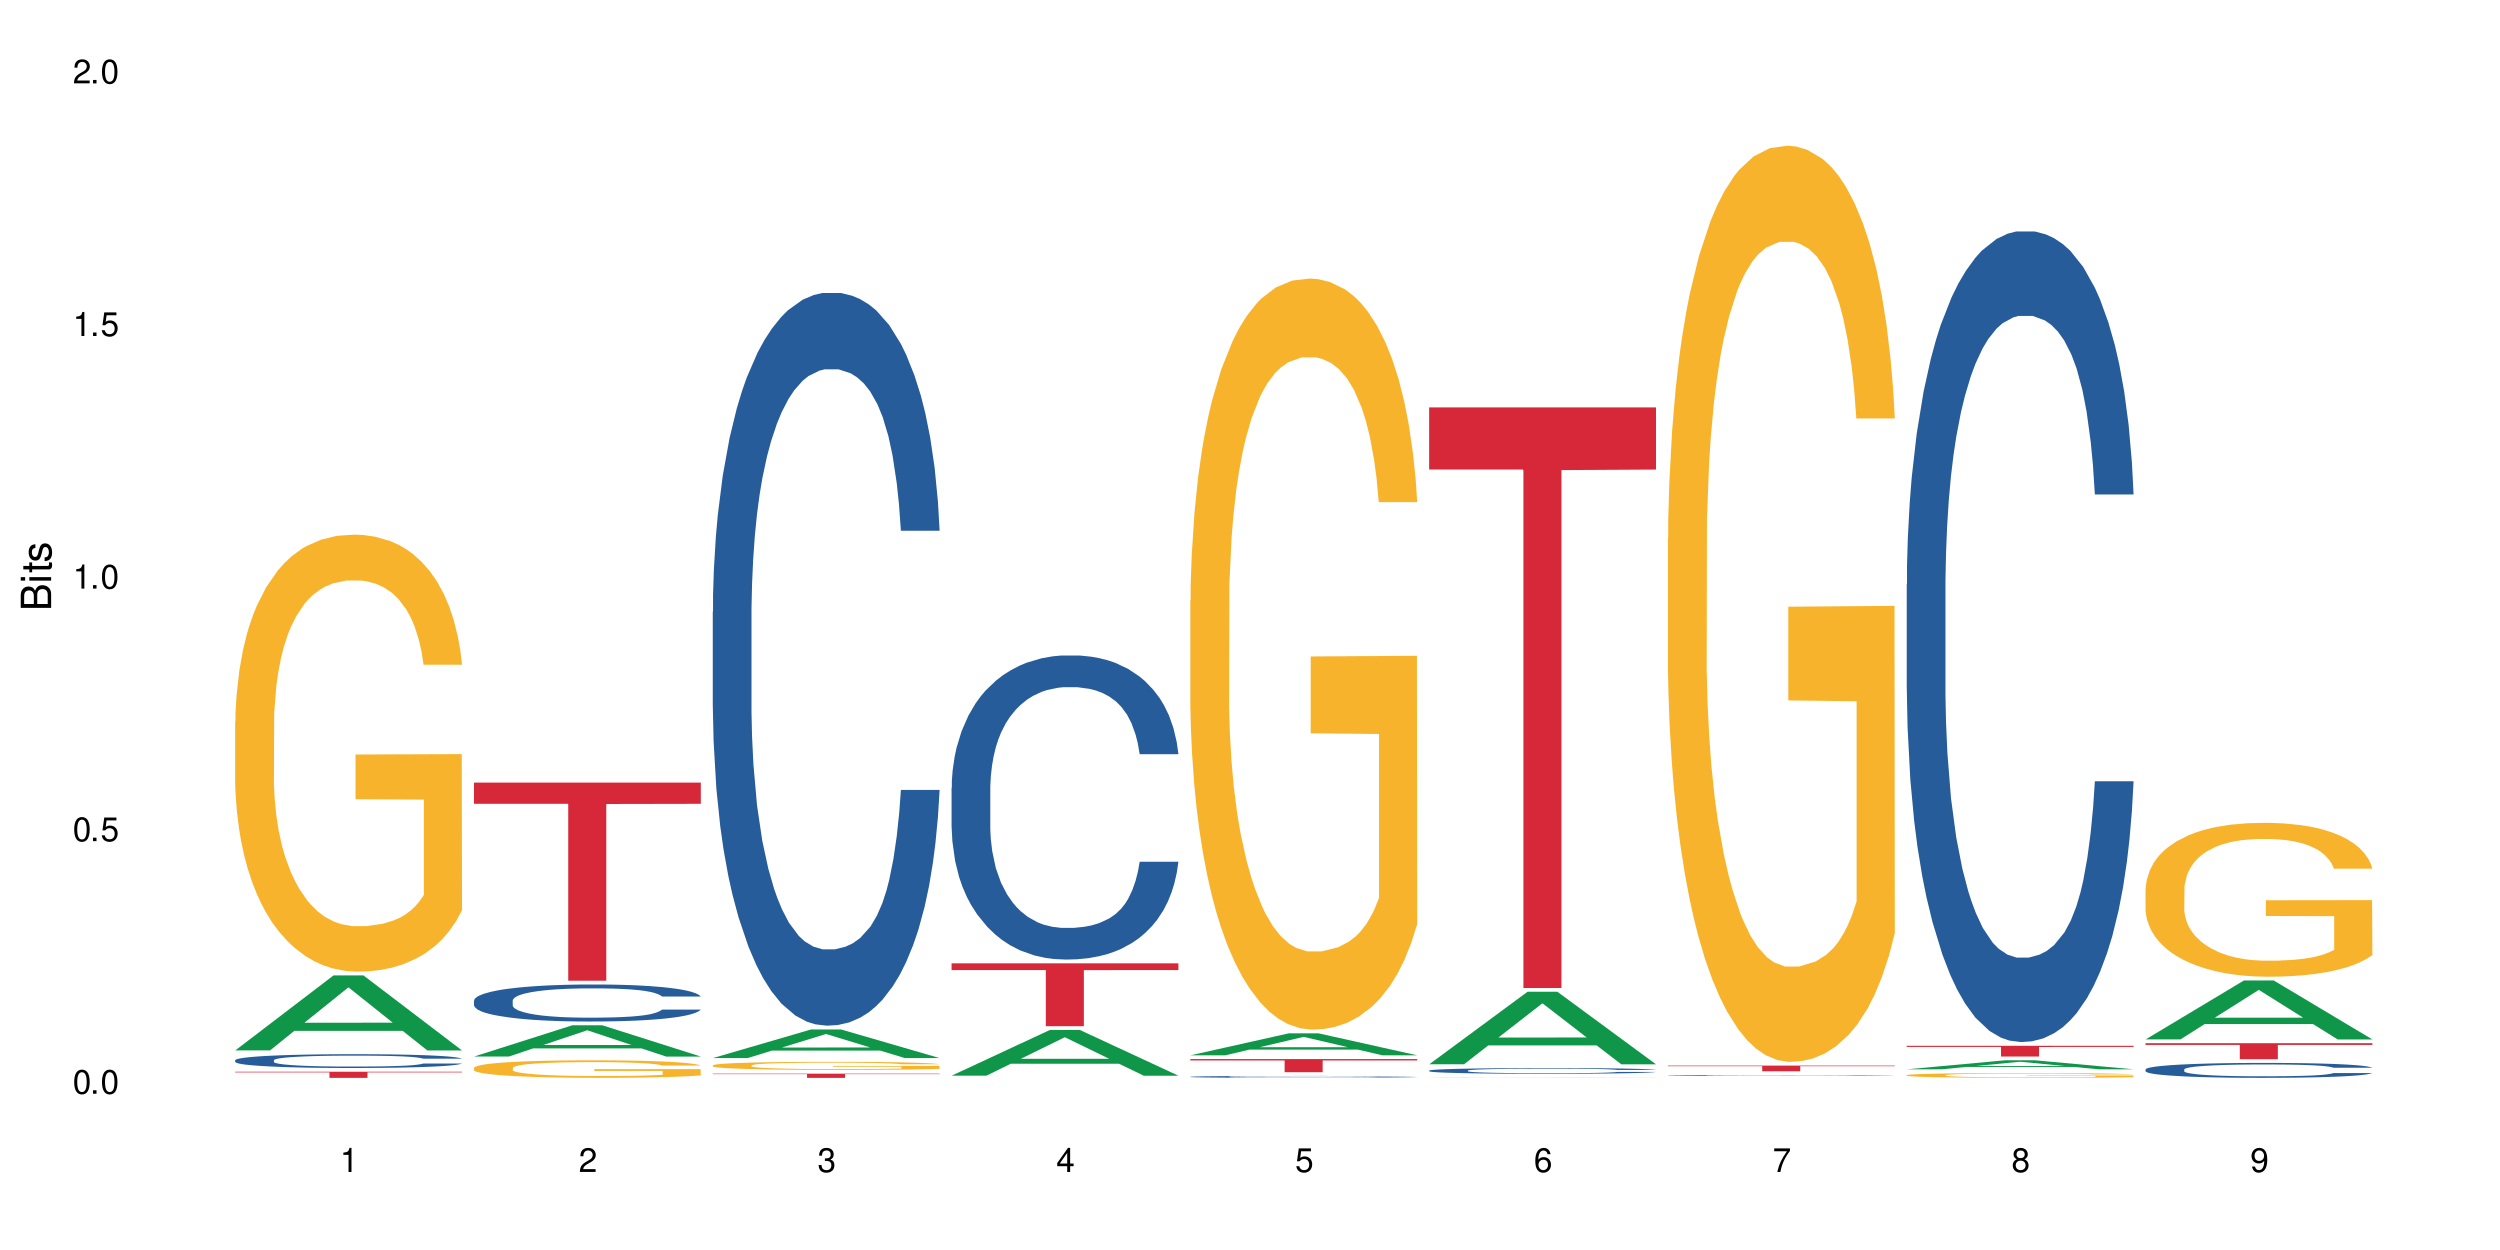 <?xml version="1.0" encoding="UTF-8"?>
<svg xmlns="http://www.w3.org/2000/svg" xmlns:xlink="http://www.w3.org/1999/xlink" width="720" height="360" viewBox="0 0 720 360">
<defs>
<g>
<g id="glyph-0-0">
</g>
<g id="glyph-0-1">
<path d="M 2.641 -6.938 C 2 -6.938 1.422 -6.656 1.078 -6.172 C 0.641 -5.562 0.406 -4.641 0.406 -3.359 C 0.406 -1.016 1.188 0.219 2.641 0.219 C 4.078 0.219 4.859 -1.016 4.859 -3.297 C 4.859 -4.641 4.656 -5.547 4.203 -6.172 C 3.844 -6.656 3.281 -6.938 2.641 -6.938 Z M 2.641 -6.188 C 3.547 -6.188 4 -5.25 4 -3.375 C 4 -1.406 3.562 -0.484 2.625 -0.484 C 1.734 -0.484 1.281 -1.438 1.281 -3.344 C 1.281 -5.25 1.734 -6.188 2.641 -6.188 Z M 2.641 -6.188 "/>
</g>
<g id="glyph-0-2">
<path d="M 1.828 -1 L 0.828 -1 L 0.828 0 L 1.828 0 Z M 1.828 -1 "/>
</g>
<g id="glyph-0-3">
<path d="M 4.562 -6.797 L 1.062 -6.797 L 0.547 -3.094 L 1.328 -3.094 C 1.719 -3.562 2.047 -3.734 2.578 -3.734 C 3.484 -3.734 4.062 -3.109 4.062 -2.094 C 4.062 -1.125 3.484 -0.531 2.578 -0.531 C 1.828 -0.531 1.375 -0.906 1.188 -1.672 L 0.328 -1.672 C 0.453 -1.109 0.547 -0.844 0.75 -0.594 C 1.125 -0.078 1.828 0.219 2.594 0.219 C 3.969 0.219 4.922 -0.781 4.922 -2.219 C 4.922 -3.562 4.031 -4.484 2.719 -4.484 C 2.25 -4.484 1.859 -4.359 1.469 -4.062 L 1.734 -5.969 L 4.562 -5.969 Z M 4.562 -6.797 "/>
</g>
<g id="glyph-0-4">
<path d="M 2.484 -4.938 L 2.484 0 L 3.328 0 L 3.328 -6.938 L 2.766 -6.938 C 2.469 -5.875 2.281 -5.734 0.984 -5.562 L 0.984 -4.938 Z M 2.484 -4.938 "/>
</g>
<g id="glyph-0-5">
<path d="M 4.859 -0.828 L 1.281 -0.828 C 1.359 -1.406 1.672 -1.781 2.5 -2.281 L 3.469 -2.828 C 4.406 -3.344 4.906 -4.062 4.906 -4.906 C 4.906 -5.484 4.672 -6.031 4.266 -6.406 C 3.859 -6.766 3.375 -6.938 2.719 -6.938 C 1.859 -6.938 1.219 -6.625 0.844 -6.031 C 0.609 -5.672 0.5 -5.234 0.484 -4.531 L 1.328 -4.531 C 1.359 -5.016 1.406 -5.281 1.531 -5.516 C 1.75 -5.938 2.188 -6.203 2.703 -6.203 C 3.469 -6.203 4.031 -5.641 4.031 -4.891 C 4.031 -4.344 3.719 -3.859 3.125 -3.516 L 2.234 -3 C 0.812 -2.172 0.406 -1.531 0.328 -0.016 L 4.859 -0.016 Z M 4.859 -0.828 "/>
</g>
<g id="glyph-0-6">
<path d="M 2.125 -3.188 L 2.578 -3.188 C 3.5 -3.188 3.984 -2.766 3.984 -1.922 C 3.984 -1.062 3.469 -0.531 2.594 -0.531 C 1.656 -0.531 1.203 -1 1.156 -2.016 L 0.312 -2.016 C 0.344 -1.453 0.438 -1.094 0.609 -0.781 C 0.953 -0.109 1.625 0.219 2.547 0.219 C 3.953 0.219 4.859 -0.625 4.859 -1.938 C 4.859 -2.828 4.516 -3.297 3.703 -3.594 C 4.344 -3.844 4.656 -4.328 4.656 -5.031 C 4.656 -6.219 3.875 -6.938 2.578 -6.938 C 1.203 -6.938 0.484 -6.172 0.453 -4.703 L 1.297 -4.703 C 1.312 -5.125 1.344 -5.359 1.453 -5.578 C 1.641 -5.969 2.062 -6.203 2.594 -6.203 C 3.344 -6.203 3.797 -5.75 3.797 -5 C 3.797 -4.516 3.609 -4.219 3.25 -4.047 C 3.016 -3.953 2.703 -3.922 2.125 -3.906 Z M 2.125 -3.188 "/>
</g>
<g id="glyph-0-7">
<path d="M 3.141 -1.672 L 3.141 0 L 3.984 0 L 3.984 -1.672 L 4.984 -1.672 L 4.984 -2.438 L 3.984 -2.438 L 3.984 -6.938 L 3.359 -6.938 L 0.266 -2.578 L 0.266 -1.672 Z M 3.141 -2.438 L 1 -2.438 L 3.141 -5.5 Z M 3.141 -2.438 "/>
</g>
<g id="glyph-0-8">
<path d="M 4.781 -5.125 C 4.609 -6.266 3.891 -6.938 2.844 -6.938 C 2.094 -6.938 1.422 -6.578 1.031 -5.953 C 0.594 -5.266 0.406 -4.422 0.406 -3.172 C 0.406 -2 0.578 -1.25 0.984 -0.641 C 1.359 -0.078 1.953 0.219 2.703 0.219 C 3.984 0.219 4.922 -0.75 4.922 -2.094 C 4.922 -3.375 4.062 -4.281 2.844 -4.281 C 2.172 -4.281 1.641 -4.031 1.281 -3.516 C 1.281 -5.234 1.828 -6.188 2.797 -6.188 C 3.391 -6.188 3.797 -5.797 3.938 -5.125 Z M 2.734 -3.531 C 3.547 -3.531 4.062 -2.953 4.062 -2.031 C 4.062 -1.156 3.484 -0.531 2.703 -0.531 C 1.922 -0.531 1.328 -1.188 1.328 -2.078 C 1.328 -2.938 1.906 -3.531 2.734 -3.531 Z M 2.734 -3.531 "/>
</g>
<g id="glyph-0-9">
<path d="M 4.984 -6.797 L 0.438 -6.797 L 0.438 -5.969 L 4.109 -5.969 C 2.5 -3.656 1.828 -2.234 1.328 0 L 2.219 0 C 2.594 -2.172 3.453 -4.047 4.984 -6.094 Z M 4.984 -6.797 "/>
</g>
<g id="glyph-0-10">
<path d="M 3.75 -3.656 C 4.469 -4.094 4.688 -4.438 4.688 -5.078 C 4.688 -6.172 3.844 -6.938 2.641 -6.938 C 1.438 -6.938 0.594 -6.172 0.594 -5.094 C 0.594 -4.438 0.812 -4.094 1.516 -3.656 C 0.734 -3.266 0.359 -2.703 0.359 -1.922 C 0.359 -0.656 1.281 0.219 2.641 0.219 C 3.984 0.219 4.922 -0.656 4.922 -1.922 C 4.922 -2.703 4.531 -3.266 3.75 -3.656 Z M 2.641 -6.188 C 3.359 -6.188 3.812 -5.75 3.812 -5.062 C 3.812 -4.406 3.344 -3.984 2.641 -3.984 C 1.922 -3.984 1.453 -4.406 1.453 -5.078 C 1.453 -5.75 1.922 -6.188 2.641 -6.188 Z M 2.641 -3.266 C 3.484 -3.266 4.062 -2.719 4.062 -1.906 C 4.062 -1.078 3.484 -0.531 2.625 -0.531 C 1.797 -0.531 1.219 -1.094 1.219 -1.906 C 1.219 -2.719 1.781 -3.266 2.641 -3.266 Z M 2.641 -3.266 "/>
</g>
<g id="glyph-0-11">
<path d="M 0.516 -1.578 C 0.672 -0.453 1.406 0.219 2.438 0.219 C 3.188 0.219 3.859 -0.141 4.266 -0.766 C 4.688 -1.453 4.891 -2.297 4.891 -3.547 C 4.891 -4.719 4.703 -5.453 4.312 -6.078 C 3.938 -6.641 3.344 -6.938 2.594 -6.938 C 1.297 -6.938 0.359 -5.969 0.359 -4.625 C 0.359 -3.344 1.234 -2.453 2.453 -2.453 C 3.094 -2.453 3.578 -2.672 4.016 -3.203 C 4 -1.484 3.469 -0.531 2.5 -0.531 C 1.906 -0.531 1.484 -0.906 1.359 -1.578 Z M 2.578 -6.203 C 3.375 -6.203 3.969 -5.531 3.969 -4.641 C 3.969 -3.797 3.391 -3.188 2.547 -3.188 C 1.734 -3.188 1.234 -3.766 1.234 -4.688 C 1.234 -5.562 1.797 -6.203 2.578 -6.203 Z M 2.578 -6.203 "/>
</g>
<g id="glyph-1-0">
</g>
<g id="glyph-1-1">
<path d="M 0 -0.953 L 0 -4.891 C 0 -5.719 -0.234 -6.344 -0.734 -6.797 C -1.188 -7.234 -1.812 -7.469 -2.5 -7.469 C -3.547 -7.469 -4.188 -7 -4.625 -5.875 C -4.984 -6.688 -5.625 -7.094 -6.531 -7.094 C -7.172 -7.094 -7.734 -6.859 -8.141 -6.391 C -8.562 -5.922 -8.75 -5.344 -8.75 -4.5 L -8.75 -0.953 Z M -4.984 -2.062 L -7.766 -2.062 L -7.766 -4.219 C -7.766 -4.844 -7.688 -5.203 -7.453 -5.5 C -7.219 -5.812 -6.859 -5.969 -6.375 -5.969 C -5.891 -5.969 -5.531 -5.812 -5.297 -5.5 C -5.062 -5.203 -4.984 -4.844 -4.984 -4.219 Z M -0.984 -2.062 L -4 -2.062 L -4 -4.781 C -4 -5.766 -3.438 -6.359 -2.484 -6.359 C -1.547 -6.359 -0.984 -5.766 -0.984 -4.781 Z M -0.984 -2.062 "/>
</g>
<g id="glyph-1-2">
<path d="M -6.281 -1.797 L -6.281 -0.797 L 0 -0.797 L 0 -1.797 Z M -8.75 -1.797 L -8.75 -0.797 L -7.484 -0.797 L -7.484 -1.797 Z M -8.75 -1.797 "/>
</g>
<g id="glyph-1-3">
<path d="M -6.281 -3.047 L -6.281 -2.016 L -8.016 -2.016 L -8.016 -1.016 L -6.281 -1.016 L -6.281 -0.172 L -5.469 -0.172 L -5.469 -1.016 L -0.719 -1.016 C -0.078 -1.016 0.281 -1.453 0.281 -2.234 C 0.281 -2.5 0.25 -2.719 0.188 -3.047 L -0.641 -3.047 C -0.609 -2.906 -0.594 -2.766 -0.594 -2.562 C -0.594 -2.141 -0.719 -2.016 -1.156 -2.016 L -5.469 -2.016 L -5.469 -3.047 Z M -6.281 -3.047 "/>
</g>
<g id="glyph-1-4">
<path d="M -4.531 -5.25 C -5.766 -5.25 -6.469 -4.422 -6.469 -2.969 C -6.469 -1.516 -5.719 -0.562 -4.547 -0.562 C -3.562 -0.562 -3.094 -1.062 -2.734 -2.562 L -2.516 -3.484 C -2.344 -4.188 -2.094 -4.469 -1.641 -4.469 C -1.047 -4.469 -0.641 -3.875 -0.641 -3 C -0.641 -2.453 -0.797 -2 -1.062 -1.75 C -1.25 -1.594 -1.422 -1.531 -1.875 -1.469 L -1.875 -0.406 C -0.422 -0.453 0.281 -1.266 0.281 -2.922 C 0.281 -4.5 -0.5 -5.516 -1.719 -5.516 C -2.656 -5.516 -3.172 -4.984 -3.469 -3.734 L -3.703 -2.766 C -3.891 -1.953 -4.156 -1.609 -4.594 -1.609 C -5.188 -1.609 -5.547 -2.125 -5.547 -2.938 C -5.547 -3.75 -5.203 -4.172 -4.531 -4.203 Z M -4.531 -5.25 "/>
</g>
</g>
</defs>
<rect x="-72" y="-36" width="864" height="432" fill="rgb(100%, 100%, 100%)" fill-opacity="1"/>
<path fill-rule="nonzero" fill="rgb(6.275%, 58.824%, 28.235%)" fill-opacity="1" d="M 67.73 302.512 L 67.801 302.492 L 96.07 280.906 L 104.656 280.906 L 133.066 302.535 L 123.082 302.535 L 115.965 296.887 L 84.762 296.887 L 77.781 302.512 L 67.73 302.512 L 87.766 294.551 L 113.102 294.531 L 100.469 284.438 L 100.328 284.418 L 100.188 284.48 L 87.695 294.531 L 87.766 294.551 Z M 67.73 302.512 "/>
<path fill-rule="nonzero" fill="rgb(14.51%, 36.078%, 60%)" fill-opacity="1" d="M 67.73 305.34 L 67.812 305.336 L 67.812 305.246 L 68.051 305.109 L 68.605 304.938 L 69.164 304.816 L 70.598 304.602 L 72.59 304.395 L 74.664 304.234 L 76.176 304.141 L 77.531 304.07 L 80.637 303.934 L 82.629 303.867 L 84.781 303.805 L 87.41 303.742 L 89.324 303.707 L 93.625 303.648 L 96.812 303.621 L 99.281 303.613 L 104.621 303.613 L 107.809 303.625 L 110.117 303.645 L 112.668 303.672 L 114.82 303.707 L 118.562 303.785 L 121.91 303.887 L 123.426 303.945 L 125.816 304.059 L 127.648 304.168 L 128.922 304.262 L 130.355 304.395 L 131.629 304.559 L 132.586 304.742 L 133.066 304.898 L 121.91 304.898 L 121.352 304.754 L 120.715 304.641 L 119.52 304.492 L 118.324 304.387 L 116.652 304.281 L 115.137 304.215 L 113.066 304.145 L 111.234 304.102 L 109.32 304.07 L 107.488 304.047 L 103.984 304.027 L 99.922 304.027 L 98.406 304.031 L 95.297 304.062 L 93.625 304.086 L 91.234 304.137 L 89.562 304.184 L 87.57 304.258 L 86.215 304.32 L 84.543 304.414 L 83.348 304.496 L 81.992 304.617 L 81.195 304.707 L 80.48 304.809 L 79.84 304.93 L 79.363 305.055 L 79.043 305.191 L 78.887 305.32 L 78.887 305.883 L 79.043 306.012 L 79.441 306.164 L 80.48 306.387 L 81.992 306.578 L 83.746 306.73 L 85.418 306.84 L 86.375 306.891 L 87.648 306.949 L 89.641 307.02 L 92.512 307.094 L 94.184 307.121 L 96.734 307.152 L 99.363 307.168 L 102.867 307.168 L 105.977 307.152 L 108.047 307.133 L 110.199 307.105 L 113.145 307.043 L 114.98 306.984 L 116.57 306.918 L 117.766 306.848 L 118.562 306.789 L 119.758 306.676 L 120.715 306.555 L 121.434 306.426 L 121.91 306.305 L 133.066 306.305 L 132.586 306.449 L 131.871 306.59 L 131.152 306.695 L 130.039 306.82 L 128.762 306.934 L 126.93 307.062 L 125.418 307.145 L 123.426 307.234 L 121.59 307.305 L 119.602 307.367 L 116.652 307.438 L 114.738 307.477 L 112.668 307.508 L 110.199 307.535 L 107.09 307.562 L 103.746 307.578 L 100.637 307.578 L 97.289 307.574 L 94.82 307.559 L 91.555 307.527 L 87.492 307.461 L 84.543 307.391 L 82.23 307.324 L 80.238 307.25 L 78.008 307.152 L 75.141 306.992 L 73.387 306.867 L 72.191 306.766 L 70.84 306.625 L 69.883 306.5 L 68.766 306.297 L 67.969 306.039 L 67.73 305.84 Z M 67.73 305.34 "/>
<path fill-rule="nonzero" fill="rgb(96.863%, 70.196%, 16.863%)" fill-opacity="1" d="M 67.73 207.875 L 67.812 207.762 L 67.812 205.461 L 68.129 200.289 L 68.926 193.164 L 69.961 187.301 L 71.078 182.703 L 71.793 180.289 L 72.988 176.84 L 74.023 174.312 L 76.656 169.141 L 80 164.312 L 81.832 162.246 L 83.906 160.289 L 86.852 158.105 L 88.207 157.301 L 92.352 155.465 L 97.051 154.312 L 102.23 153.969 L 104.621 154.082 L 107.887 154.543 L 112.348 155.809 L 114.898 156.957 L 116.891 158.105 L 118.961 159.602 L 121.512 161.898 L 123.902 164.656 L 125.816 167.418 L 127.727 170.863 L 129.32 174.543 L 130.676 178.566 L 131.871 183.395 L 132.586 187.418 L 133.066 191.438 L 121.988 191.438 L 121.352 187.418 L 120.637 184.312 L 119.441 180.52 L 118.246 177.762 L 117.051 175.578 L 114.82 172.59 L 112.906 170.75 L 110.516 169.141 L 108.207 168.105 L 105.578 167.418 L 103.984 167.188 L 99.762 167.188 L 95.938 167.992 L 93.707 168.91 L 92.113 169.832 L 89.879 171.555 L 88.527 172.934 L 87.73 173.852 L 85.34 177.418 L 83.746 180.633 L 82.871 182.82 L 81.754 186.266 L 80.957 189.371 L 80.082 193.969 L 79.602 197.414 L 78.965 205.23 L 78.887 225.922 L 79.125 230.289 L 79.602 235 L 80.238 239.141 L 81.195 243.508 L 82.152 246.84 L 83.824 251.324 L 85.258 254.312 L 86.375 256.266 L 88.527 259.367 L 89.402 260.402 L 91.473 262.473 L 93.625 264.082 L 96.254 265.461 L 98.246 266.148 L 101.434 266.723 L 105.496 266.723 L 110.277 266.035 L 113.305 265.113 L 115.379 264.195 L 116.73 263.391 L 118.406 262.125 L 119.602 260.977 L 120.715 259.711 L 122.07 257.758 L 122.07 230.289 L 102.391 230.172 L 102.391 217.301 L 132.984 217.184 L 133.066 262.125 L 131.391 265.23 L 129.32 268.219 L 127.328 270.516 L 125.258 272.473 L 122.309 274.656 L 119.918 276.035 L 116.254 277.645 L 112.906 278.68 L 109.402 279.367 L 106.293 279.711 L 102.629 279.828 L 99.363 279.598 L 95.855 278.906 L 93.066 277.988 L 90.52 276.84 L 87.969 275.344 L 84.781 272.93 L 82.711 270.977 L 80.559 268.562 L 78.406 265.691 L 76.496 262.586 L 75.219 260.172 L 73.945 257.414 L 72.59 253.965 L 71.316 250.059 L 70.359 246.496 L 69.484 242.473 L 68.848 238.68 L 68.211 233.508 L 67.891 229.367 L 67.73 225.805 Z M 67.73 207.875 "/>
<path fill-rule="nonzero" fill="rgb(83.922%, 15.686%, 22.353%)" fill-opacity="1" d="M 67.73 308.656 L 133.066 308.656 L 133.066 308.848 L 105.836 308.848 L 105.836 310.418 L 94.879 310.418 L 94.879 308.852 L 94.723 308.848 L 67.73 308.848 Z M 67.73 308.656 "/>
<path fill-rule="nonzero" fill="rgb(6.275%, 58.824%, 28.235%)" fill-opacity="1" d="M 136.504 304.285 L 136.574 304.273 L 164.844 295.273 L 173.43 295.273 L 201.836 304.293 L 191.855 304.293 L 184.738 301.938 L 153.535 301.938 L 146.555 304.285 L 136.504 304.285 L 156.535 300.965 L 181.875 300.957 L 169.242 296.75 L 169.102 296.738 L 168.961 296.766 L 156.469 300.957 L 156.535 300.965 Z M 136.504 304.285 "/>
<path fill-rule="nonzero" fill="rgb(14.51%, 36.078%, 60%)" fill-opacity="1" d="M 136.504 288.176 L 136.582 288.168 L 136.582 287.934 L 136.824 287.562 L 137.379 287.098 L 137.938 286.773 L 139.371 286.199 L 141.363 285.645 L 143.434 285.215 L 144.949 284.961 L 146.305 284.77 L 149.41 284.406 L 151.402 284.223 L 153.555 284.059 L 156.184 283.891 L 158.098 283.793 L 162.398 283.637 L 165.586 283.57 L 168.055 283.539 L 173.395 283.539 L 176.582 283.578 L 178.891 283.629 L 181.441 283.707 L 183.594 283.793 L 187.336 284.008 L 190.684 284.281 L 192.195 284.438 L 194.586 284.738 L 196.418 285.031 L 197.695 285.285 L 199.129 285.645 L 200.402 286.082 L 201.359 286.578 L 201.836 287 L 190.684 287 L 190.125 286.609 L 189.488 286.309 L 188.293 285.906 L 187.098 285.625 L 185.426 285.344 L 183.91 285.156 L 181.84 284.973 L 180.008 284.855 L 178.094 284.77 L 176.262 284.711 L 172.758 284.652 L 168.691 284.652 L 167.18 284.672 L 164.07 284.75 L 162.398 284.816 L 160.008 284.953 L 158.336 285.078 L 156.344 285.273 L 154.988 285.441 L 153.316 285.691 L 152.121 285.918 L 150.766 286.238 L 149.969 286.48 L 149.25 286.754 L 148.613 287.078 L 148.137 287.418 L 147.816 287.777 L 147.66 288.129 L 147.66 289.637 L 147.816 289.988 L 148.215 290.398 L 149.25 290.992 L 150.766 291.508 L 152.52 291.918 L 154.191 292.211 L 155.148 292.348 L 156.422 292.504 L 158.414 292.695 L 161.281 292.891 L 162.957 292.969 L 165.504 293.047 L 168.137 293.086 L 171.641 293.086 L 174.746 293.047 L 176.82 293 L 178.973 292.922 L 181.918 292.754 L 183.75 292.598 L 185.344 292.414 L 186.539 292.23 L 187.336 292.074 L 188.531 291.773 L 189.488 291.441 L 190.203 291.098 L 190.684 290.77 L 201.836 290.77 L 201.359 291.156 L 200.645 291.539 L 199.926 291.82 L 198.809 292.16 L 197.535 292.465 L 195.703 292.805 L 194.188 293.027 L 192.195 293.273 L 190.363 293.457 L 188.371 293.621 L 185.426 293.816 L 183.512 293.914 L 181.441 294.004 L 178.973 294.078 L 175.863 294.148 L 172.516 294.188 L 169.41 294.195 L 166.062 294.176 L 163.594 294.137 L 160.328 294.051 L 156.262 293.875 L 153.316 293.691 L 151.004 293.504 L 149.012 293.309 L 146.781 293.047 L 143.914 292.617 L 142.16 292.289 L 140.965 292.016 L 139.609 291.637 L 138.656 291.293 L 137.539 290.75 L 136.742 290.059 L 136.504 289.52 Z M 136.504 288.176 "/>
<path fill-rule="nonzero" fill="rgb(96.863%, 70.196%, 16.863%)" fill-opacity="1" d="M 136.504 307.531 L 136.582 307.527 L 136.582 307.434 L 136.902 307.227 L 137.699 306.941 L 138.734 306.707 L 139.852 306.523 L 140.566 306.426 L 141.762 306.289 L 142.797 306.188 L 145.426 305.98 L 148.773 305.785 L 150.605 305.703 L 152.68 305.625 L 155.625 305.535 L 156.98 305.504 L 161.125 305.43 L 165.824 305.383 L 171.004 305.371 L 173.395 305.375 L 176.66 305.395 L 181.121 305.445 L 183.672 305.488 L 185.664 305.535 L 187.734 305.598 L 190.285 305.688 L 192.676 305.801 L 194.586 305.91 L 196.5 306.047 L 198.094 306.195 L 199.449 306.355 L 200.645 306.551 L 201.359 306.711 L 201.836 306.875 L 190.762 306.875 L 190.125 306.711 L 189.41 306.586 L 188.215 306.434 L 187.02 306.324 L 185.824 306.238 L 183.594 306.117 L 181.68 306.043 L 179.289 305.98 L 176.98 305.938 L 174.348 305.91 L 172.758 305.898 L 168.535 305.898 L 164.707 305.934 L 162.477 305.969 L 160.883 306.008 L 158.652 306.074 L 157.301 306.133 L 156.504 306.168 L 154.113 306.312 L 152.52 306.441 L 151.641 306.527 L 150.527 306.664 L 149.73 306.789 L 148.852 306.973 L 148.375 307.113 L 147.738 307.426 L 147.66 308.258 L 147.898 308.43 L 148.375 308.621 L 149.012 308.785 L 149.969 308.961 L 150.926 309.094 L 152.598 309.273 L 154.031 309.395 L 155.148 309.473 L 157.301 309.598 L 158.176 309.641 L 160.246 309.723 L 162.398 309.785 L 165.027 309.844 L 167.02 309.871 L 170.207 309.895 L 174.27 309.895 L 179.051 309.863 L 182.078 309.828 L 184.148 309.793 L 185.504 309.758 L 187.176 309.707 L 188.371 309.66 L 189.488 309.613 L 190.844 309.531 L 190.844 308.43 L 171.164 308.426 L 171.164 307.91 L 201.758 307.906 L 201.836 309.707 L 200.164 309.832 L 198.094 309.953 L 196.102 310.043 L 194.031 310.125 L 191.082 310.211 L 188.691 310.266 L 185.027 310.332 L 181.68 310.371 L 178.176 310.398 L 175.066 310.414 L 171.402 310.418 L 168.137 310.41 L 164.629 310.383 L 161.84 310.344 L 159.289 310.297 L 156.742 310.238 L 153.555 310.141 L 151.484 310.062 L 149.332 309.965 L 147.18 309.852 L 145.27 309.727 L 143.992 309.629 L 142.719 309.52 L 141.363 309.383 L 140.09 309.223 L 139.133 309.082 L 138.258 308.918 L 137.617 308.77 L 136.98 308.559 L 136.664 308.395 L 136.504 308.25 Z M 136.504 307.531 "/>
<path fill-rule="nonzero" fill="rgb(83.922%, 15.686%, 22.353%)" fill-opacity="1" d="M 136.504 225.387 L 201.836 225.387 L 201.836 231.496 L 174.609 231.551 L 174.609 282.461 L 163.652 282.461 L 163.652 231.602 L 163.496 231.496 L 136.504 231.496 Z M 136.504 225.387 "/>
<path fill-rule="nonzero" fill="rgb(6.275%, 58.824%, 28.235%)" fill-opacity="1" d="M 205.277 304.723 L 205.348 304.715 L 233.617 296.477 L 242.203 296.477 L 270.609 304.73 L 260.629 304.73 L 253.508 302.574 L 222.309 302.574 L 215.328 304.723 L 205.277 304.723 L 225.309 301.684 L 250.648 301.676 L 238.012 297.824 L 237.875 297.816 L 237.734 297.84 L 225.238 301.676 L 225.309 301.684 Z M 205.277 304.723 "/>
<path fill-rule="nonzero" fill="rgb(14.51%, 36.078%, 60%)" fill-opacity="1" d="M 205.277 176.199 L 205.355 176.004 L 205.355 171.375 L 205.594 164.047 L 206.152 154.789 L 206.711 148.422 L 208.145 137.043 L 210.137 126.047 L 212.207 117.562 L 213.723 112.547 L 215.078 108.688 L 218.184 101.551 L 220.176 97.887 L 222.328 94.609 L 224.957 91.328 L 226.867 89.402 L 231.172 86.316 L 234.359 84.965 L 236.828 84.387 L 242.168 84.387 L 245.352 85.156 L 247.664 86.121 L 250.215 87.664 L 252.363 89.402 L 256.109 93.645 L 259.457 99.047 L 260.969 102.133 L 263.359 108.109 L 265.191 113.898 L 266.469 118.91 L 267.902 126.047 L 269.176 134.727 L 270.133 144.566 L 270.609 152.859 L 259.457 152.859 L 258.898 145.145 L 258.262 139.164 L 257.066 131.258 L 255.871 125.664 L 254.195 120.07 L 252.684 116.406 L 250.613 112.738 L 248.777 110.426 L 246.867 108.688 L 245.035 107.531 L 241.527 106.375 L 237.465 106.375 L 235.953 106.762 L 232.844 108.305 L 231.172 109.652 L 228.781 112.355 L 227.109 114.859 L 225.117 118.719 L 223.762 121.996 L 222.09 127.012 L 220.895 131.449 L 219.539 137.812 L 218.742 142.637 L 218.023 148.035 L 217.387 154.402 L 216.91 161.152 L 216.59 168.289 L 216.43 175.234 L 216.43 205.129 L 216.59 212.074 L 216.988 220.176 L 218.023 231.941 L 219.539 242.164 L 221.293 250.266 L 222.965 256.051 L 223.922 258.75 L 225.195 261.836 L 227.188 265.695 L 230.055 269.551 L 231.73 271.094 L 234.277 272.641 L 236.906 273.41 L 240.414 273.41 L 243.52 272.641 L 245.594 271.676 L 247.742 270.133 L 250.691 266.852 L 252.523 263.766 L 254.117 260.102 L 255.312 256.438 L 256.109 253.352 L 257.305 247.371 L 258.262 240.812 L 258.977 234.062 L 259.457 227.504 L 270.609 227.504 L 270.133 235.219 L 269.414 242.742 L 268.699 248.336 L 267.582 255.086 L 266.309 261.066 L 264.477 267.816 L 262.961 272.254 L 260.969 277.074 L 259.137 280.738 L 257.145 284.02 L 254.195 287.875 L 252.285 289.805 L 250.215 291.543 L 247.742 293.086 L 244.637 294.434 L 241.289 295.207 L 238.184 295.398 L 234.836 295.012 L 232.367 294.242 L 229.098 292.504 L 225.035 289.035 L 222.09 285.367 L 219.777 281.703 L 217.785 277.848 L 215.555 272.641 L 212.688 264.152 L 210.934 257.594 L 209.738 252.191 L 208.383 244.672 L 207.426 237.922 L 206.312 227.117 L 205.516 213.426 L 205.277 202.816 Z M 205.277 176.199 "/>
<path fill-rule="nonzero" fill="rgb(96.863%, 70.196%, 16.863%)" fill-opacity="1" d="M 205.277 306.809 L 205.355 306.805 L 205.355 306.762 L 205.676 306.668 L 206.473 306.535 L 207.508 306.426 L 208.621 306.34 L 209.34 306.297 L 210.535 306.23 L 211.57 306.184 L 214.199 306.09 L 217.547 306 L 219.379 305.961 L 221.449 305.926 L 224.398 305.883 L 225.754 305.867 L 229.895 305.836 L 234.598 305.812 L 239.777 305.809 L 242.168 305.809 L 245.434 305.816 L 249.895 305.84 L 252.445 305.863 L 254.438 305.883 L 256.508 305.91 L 259.059 305.953 L 261.449 306.004 L 263.359 306.059 L 265.273 306.121 L 266.867 306.188 L 268.219 306.262 L 269.414 306.352 L 270.133 306.43 L 270.609 306.504 L 259.535 306.504 L 258.898 306.43 L 258.18 306.371 L 256.984 306.301 L 255.789 306.25 L 254.594 306.207 L 252.363 306.152 L 250.453 306.117 L 248.062 306.09 L 245.75 306.07 L 243.121 306.059 L 241.527 306.051 L 237.305 306.051 L 233.48 306.066 L 231.25 306.086 L 229.656 306.102 L 227.426 306.133 L 226.07 306.16 L 225.273 306.176 L 222.883 306.242 L 221.293 306.301 L 220.414 306.344 L 219.301 306.406 L 218.504 306.465 L 217.625 306.551 L 217.148 306.613 L 216.512 306.758 L 216.43 307.141 L 216.672 307.223 L 217.148 307.312 L 217.785 307.387 L 218.742 307.469 L 219.699 307.531 L 221.371 307.613 L 222.805 307.668 L 223.922 307.707 L 226.07 307.762 L 226.949 307.781 L 229.02 307.82 L 231.172 307.852 L 233.801 307.875 L 235.793 307.891 L 238.98 307.898 L 243.043 307.898 L 247.824 307.887 L 250.852 307.871 L 252.922 307.852 L 254.277 307.836 L 255.949 307.812 L 257.145 307.793 L 258.262 307.77 L 259.613 307.734 L 259.613 307.223 L 239.934 307.223 L 239.934 306.98 L 270.531 306.98 L 270.609 307.812 L 268.938 307.871 L 266.867 307.926 L 264.875 307.969 L 262.801 308.008 L 259.855 308.047 L 257.465 308.07 L 253.801 308.102 L 250.453 308.121 L 246.945 308.133 L 243.84 308.141 L 240.176 308.141 L 236.906 308.137 L 233.402 308.125 L 230.613 308.109 L 228.062 308.086 L 225.516 308.059 L 222.328 308.016 L 220.254 307.977 L 218.105 307.934 L 215.953 307.879 L 214.039 307.824 L 212.766 307.777 L 211.492 307.727 L 210.137 307.664 L 208.863 307.59 L 207.906 307.523 L 207.027 307.449 L 206.391 307.379 L 205.754 307.281 L 205.438 307.207 L 205.277 307.141 Z M 205.277 306.809 "/>
<path fill-rule="nonzero" fill="rgb(83.922%, 15.686%, 22.353%)" fill-opacity="1" d="M 205.277 309.219 L 270.609 309.219 L 270.609 309.348 L 243.383 309.352 L 243.383 310.418 L 232.426 310.418 L 232.426 309.352 L 232.266 309.348 L 205.277 309.348 Z M 205.277 309.219 "/>
<path fill-rule="nonzero" fill="rgb(6.275%, 58.824%, 28.235%)" fill-opacity="1" d="M 274.051 309.789 L 274.117 309.777 L 302.387 296.617 L 310.973 296.617 L 339.383 309.805 L 329.402 309.805 L 322.281 306.363 L 291.082 306.363 L 284.102 309.789 L 274.051 309.789 L 294.082 304.938 L 319.422 304.926 L 306.785 298.773 L 306.645 298.762 L 306.508 298.797 L 294.012 304.926 L 294.082 304.938 Z M 274.051 309.789 "/>
<path fill-rule="nonzero" fill="rgb(14.51%, 36.078%, 60%)" fill-opacity="1" d="M 274.051 226.891 L 274.129 226.809 L 274.129 224.891 L 274.367 221.848 L 274.926 218.004 L 275.484 215.363 L 276.918 210.641 L 278.91 206.078 L 280.98 202.555 L 282.496 200.477 L 283.848 198.875 L 286.957 195.91 L 288.949 194.391 L 291.102 193.031 L 293.73 191.668 L 295.641 190.867 L 299.945 189.59 L 303.129 189.027 L 305.602 188.789 L 310.938 188.789 L 314.125 189.109 L 316.438 189.508 L 318.984 190.148 L 321.137 190.867 L 324.883 192.629 L 328.23 194.871 L 329.742 196.152 L 332.133 198.633 L 333.965 201.035 L 335.238 203.117 L 336.676 206.078 L 337.949 209.68 L 338.906 213.762 L 339.383 217.203 L 328.23 217.203 L 327.672 214.004 L 327.035 211.52 L 325.84 208.238 L 324.645 205.918 L 322.969 203.598 L 321.457 202.074 L 319.383 200.555 L 317.551 199.594 L 315.641 198.875 L 313.809 198.395 L 310.301 197.914 L 306.238 197.914 L 304.723 198.074 L 301.617 198.715 L 299.945 199.273 L 297.555 200.395 L 295.879 201.434 L 293.887 203.035 L 292.535 204.398 L 290.859 206.477 L 289.664 208.32 L 288.312 210.961 L 287.516 212.961 L 286.797 215.203 L 286.16 217.844 L 285.684 220.648 L 285.363 223.609 L 285.203 226.488 L 285.203 238.898 L 285.363 241.777 L 285.762 245.141 L 286.797 250.023 L 288.312 254.266 L 290.062 257.629 L 291.738 260.031 L 292.691 261.152 L 293.969 262.43 L 295.961 264.031 L 298.828 265.633 L 300.5 266.273 L 303.051 266.914 L 305.68 267.234 L 309.188 267.234 L 312.293 266.914 L 314.363 266.516 L 316.516 265.875 L 319.465 264.512 L 321.297 263.23 L 322.891 261.711 L 324.086 260.191 L 324.883 258.91 L 326.078 256.43 L 327.035 253.707 L 327.75 250.906 L 328.23 248.184 L 339.383 248.184 L 338.906 251.387 L 338.188 254.508 L 337.473 256.828 L 336.355 259.629 L 335.082 262.109 L 333.25 264.914 L 331.734 266.754 L 329.742 268.754 L 327.91 270.277 L 325.918 271.637 L 322.969 273.238 L 321.059 274.039 L 318.984 274.758 L 316.516 275.398 L 313.41 275.961 L 310.062 276.281 L 306.957 276.359 L 303.609 276.199 L 301.141 275.879 L 297.871 275.16 L 293.809 273.719 L 290.859 272.195 L 288.551 270.676 L 286.559 269.074 L 284.328 266.914 L 281.457 263.391 L 279.707 260.672 L 278.512 258.43 L 277.156 255.309 L 276.199 252.504 L 275.086 248.023 L 274.289 242.34 L 274.051 237.938 Z M 274.051 226.891 "/>
<path fill-rule="nonzero" fill="rgb(83.922%, 15.686%, 22.353%)" fill-opacity="1" d="M 274.051 277.438 L 339.383 277.438 L 339.383 279.375 L 312.152 279.395 L 312.152 295.539 L 301.199 295.539 L 301.199 279.41 L 301.039 279.375 L 274.051 279.375 Z M 274.051 277.438 "/>
<path fill-rule="nonzero" fill="rgb(6.275%, 58.824%, 28.235%)" fill-opacity="1" d="M 342.82 303.93 L 342.891 303.926 L 371.16 297.605 L 379.746 297.605 L 408.156 303.938 L 398.176 303.938 L 391.055 302.285 L 359.852 302.285 L 352.875 303.93 L 342.82 303.93 L 362.855 301.602 L 388.191 301.594 L 375.559 298.641 L 375.418 298.633 L 375.281 298.652 L 362.785 301.594 L 362.855 301.602 Z M 342.82 303.93 "/>
<path fill-rule="nonzero" fill="rgb(14.51%, 36.078%, 60%)" fill-opacity="1" d="M 342.82 310.113 L 342.902 310.109 L 342.902 310.098 L 343.141 310.082 L 343.699 310.059 L 344.258 310.039 L 345.691 310.012 L 347.684 309.984 L 349.754 309.961 L 351.266 309.949 L 352.621 309.938 L 355.73 309.918 L 357.723 309.91 L 359.871 309.902 L 362.5 309.895 L 364.414 309.887 L 368.715 309.879 L 371.902 309.879 L 374.375 309.875 L 379.711 309.875 L 382.898 309.879 L 385.211 309.879 L 387.758 309.883 L 389.91 309.887 L 393.656 309.898 L 397 309.914 L 398.516 309.922 L 400.906 309.938 L 402.738 309.953 L 404.012 309.965 L 405.445 309.984 L 406.723 310.004 L 407.68 310.031 L 408.156 310.051 L 397 310.051 L 396.445 310.031 L 395.805 310.016 L 394.609 309.996 L 393.414 309.98 L 391.742 309.969 L 390.23 309.957 L 388.156 309.949 L 386.324 309.941 L 384.414 309.938 L 382.578 309.934 L 373.496 309.934 L 370.391 309.938 L 368.715 309.941 L 366.324 309.949 L 364.652 309.953 L 362.66 309.965 L 361.305 309.973 L 359.633 309.984 L 358.438 309.996 L 357.082 310.012 L 356.285 310.027 L 355.57 310.039 L 354.934 310.055 L 354.453 310.074 L 354.137 310.09 L 353.977 310.109 L 353.977 310.188 L 354.137 310.203 L 354.535 310.227 L 355.57 310.254 L 357.082 310.281 L 358.836 310.301 L 360.508 310.316 L 361.465 310.324 L 362.742 310.332 L 364.734 310.34 L 367.602 310.352 L 369.273 310.355 L 371.824 310.359 L 374.453 310.363 L 377.957 310.363 L 381.066 310.359 L 383.137 310.355 L 385.289 310.352 L 388.238 310.344 L 390.07 310.336 L 391.664 310.328 L 393.656 310.309 L 394.852 310.293 L 395.805 310.277 L 396.523 310.262 L 397 310.242 L 408.156 310.242 L 407.68 310.262 L 406.961 310.281 L 406.242 310.297 L 405.129 310.316 L 403.852 310.328 L 402.02 310.348 L 400.508 310.359 L 398.516 310.371 L 396.684 310.379 L 394.691 310.391 L 391.742 310.398 L 389.832 310.402 L 387.758 310.41 L 385.289 310.414 L 382.18 310.414 L 378.836 310.418 L 372.383 310.418 L 369.91 310.414 L 366.645 310.41 L 362.582 310.402 L 359.633 310.391 L 357.324 310.383 L 355.332 310.371 L 353.102 310.359 L 350.23 310.336 L 348.48 310.32 L 347.285 310.309 L 345.93 310.289 L 344.973 310.27 L 343.859 310.242 L 343.062 310.207 L 342.82 310.18 Z M 342.82 310.113 "/>
<path fill-rule="nonzero" fill="rgb(96.863%, 70.196%, 16.863%)" fill-opacity="1" d="M 342.82 172.863 L 342.902 172.668 L 342.902 168.715 L 343.219 159.828 L 344.016 147.578 L 345.051 137.504 L 346.168 129.602 L 346.887 125.453 L 348.082 119.527 L 349.117 115.184 L 351.746 106.293 L 355.094 97.996 L 356.926 94.441 L 358.996 91.082 L 361.945 87.328 L 363.297 85.945 L 367.441 82.785 L 372.141 80.809 L 377.32 80.219 L 379.711 80.414 L 382.977 81.203 L 387.441 83.379 L 389.988 85.352 L 391.98 87.328 L 394.055 89.898 L 396.602 93.848 L 398.992 98.59 L 400.906 103.328 L 402.816 109.258 L 404.41 115.578 L 405.766 122.492 L 406.961 130.789 L 407.68 137.703 L 408.156 144.617 L 397.082 144.617 L 396.445 137.703 L 395.727 132.367 L 394.531 125.852 L 393.336 121.109 L 392.141 117.355 L 389.91 112.219 L 387.996 109.059 L 385.609 106.293 L 383.297 104.516 L 380.668 103.328 L 379.074 102.934 L 374.852 102.934 L 371.027 104.316 L 368.797 105.898 L 367.203 107.477 L 364.973 110.441 L 363.617 112.812 L 362.82 114.391 L 360.43 120.516 L 358.836 126.047 L 357.961 129.801 L 356.844 135.727 L 356.047 141.059 L 355.172 148.961 L 354.695 154.887 L 354.055 168.32 L 353.977 203.879 L 354.215 211.387 L 354.695 219.484 L 355.332 226.598 L 356.285 234.105 L 357.242 239.832 L 358.918 247.535 L 360.352 252.672 L 361.465 256.031 L 363.617 261.363 L 364.492 263.145 L 366.566 266.699 L 368.715 269.465 L 371.344 271.836 L 373.336 273.02 L 376.523 274.008 L 380.59 274.008 L 385.367 272.82 L 388.395 271.242 L 390.469 269.66 L 391.824 268.277 L 393.496 266.105 L 394.691 264.129 L 395.805 261.957 L 397.16 258.598 L 397.16 211.387 L 377.48 211.188 L 377.48 189.062 L 408.074 188.867 L 408.156 266.105 L 406.484 271.438 L 404.41 276.574 L 402.418 280.527 L 400.348 283.883 L 397.398 287.637 L 395.008 290.008 L 391.344 292.773 L 387.996 294.551 L 384.492 295.738 L 381.387 296.328 L 377.719 296.527 L 374.453 296.133 L 370.949 294.945 L 368.16 293.367 L 365.609 291.391 L 363.059 288.824 L 359.871 284.676 L 357.801 281.316 L 355.648 277.168 L 353.5 272.23 L 351.586 266.895 L 350.312 262.746 L 349.035 258.008 L 347.684 252.082 L 346.406 245.363 L 345.449 239.238 L 344.574 232.324 L 343.938 225.809 L 343.301 216.918 L 342.98 209.805 L 342.82 203.684 Z M 342.82 172.863 "/>
<path fill-rule="nonzero" fill="rgb(83.922%, 15.686%, 22.353%)" fill-opacity="1" d="M 342.82 305.016 L 408.156 305.016 L 408.156 305.418 L 380.926 305.422 L 380.926 308.797 L 369.973 308.797 L 369.973 305.426 L 369.812 305.418 L 342.82 305.418 Z M 342.82 305.016 "/>
<path fill-rule="nonzero" fill="rgb(6.275%, 58.824%, 28.235%)" fill-opacity="1" d="M 411.594 306.508 L 411.664 306.488 L 439.934 285.621 L 448.52 285.621 L 476.93 306.527 L 466.945 306.527 L 459.828 301.07 L 428.625 301.07 L 421.645 306.508 L 411.594 306.508 L 431.629 298.812 L 456.965 298.793 L 444.332 289.035 L 444.191 289.016 L 444.051 289.074 L 431.559 298.793 L 431.629 298.812 Z M 411.594 306.508 "/>
<path fill-rule="nonzero" fill="rgb(14.51%, 36.078%, 60%)" fill-opacity="1" d="M 411.594 308.32 L 411.676 308.32 L 411.676 308.285 L 411.914 308.227 L 412.473 308.152 L 413.027 308.105 L 414.461 308.016 L 416.453 307.93 L 418.527 307.863 L 420.039 307.824 L 421.395 307.793 L 424.5 307.738 L 426.492 307.711 L 428.645 307.684 L 431.273 307.66 L 433.188 307.645 L 437.488 307.621 L 440.676 307.609 L 443.145 307.605 L 448.484 307.605 L 451.672 307.609 L 453.98 307.617 L 456.531 307.629 L 458.684 307.645 L 462.426 307.676 L 465.773 307.719 L 467.289 307.742 L 469.68 307.789 L 471.512 307.836 L 472.785 307.875 L 474.219 307.93 L 475.496 307.996 L 476.449 308.074 L 476.93 308.141 L 465.773 308.141 L 465.215 308.078 L 464.578 308.031 L 463.383 307.973 L 462.188 307.926 L 460.516 307.883 L 459 307.855 L 456.93 307.828 L 455.098 307.809 L 453.184 307.793 L 451.352 307.785 L 447.848 307.777 L 443.785 307.777 L 442.27 307.781 L 439.164 307.793 L 437.488 307.801 L 435.098 307.824 L 433.426 307.844 L 431.434 307.871 L 430.078 307.898 L 428.406 307.938 L 427.211 307.973 L 425.855 308.023 L 425.059 308.059 L 424.344 308.102 L 423.707 308.152 L 423.227 308.203 L 422.91 308.258 L 422.75 308.312 L 422.75 308.547 L 422.91 308.602 L 423.309 308.664 L 424.344 308.758 L 425.855 308.836 L 427.609 308.898 L 429.281 308.945 L 430.238 308.965 L 431.512 308.988 L 433.504 309.02 L 436.375 309.051 L 438.047 309.062 L 440.598 309.074 L 443.227 309.078 L 446.73 309.078 L 449.84 309.074 L 451.91 309.066 L 454.062 309.055 L 457.008 309.027 L 458.844 309.004 L 460.438 308.977 L 461.629 308.945 L 462.426 308.922 L 463.621 308.875 L 464.578 308.824 L 465.297 308.773 L 465.773 308.723 L 476.93 308.723 L 476.449 308.781 L 475.734 308.84 L 475.016 308.883 L 473.902 308.938 L 472.625 308.984 L 470.793 309.035 L 469.281 309.07 L 467.289 309.109 L 465.457 309.137 L 463.465 309.16 L 460.516 309.191 L 458.602 309.207 L 456.531 309.223 L 454.062 309.234 L 450.953 309.242 L 447.609 309.25 L 444.5 309.25 L 441.152 309.246 L 438.684 309.242 L 435.418 309.227 L 431.355 309.203 L 428.406 309.172 L 426.094 309.145 L 424.105 309.113 L 421.871 309.074 L 419.004 309.008 L 417.25 308.957 L 416.055 308.914 L 414.703 308.855 L 413.746 308.801 L 412.629 308.719 L 411.832 308.613 L 411.594 308.527 Z M 411.594 308.32 "/>
<path fill-rule="nonzero" fill="rgb(96.863%, 70.196%, 16.863%)" fill-opacity="1" d="M 411.594 310.367 L 411.676 310.367 L 411.992 310.363 L 412.789 310.355 L 413.824 310.352 L 414.941 310.348 L 415.656 310.348 L 416.852 310.344 L 417.891 310.344 L 420.52 310.34 L 423.863 310.336 L 425.695 310.336 L 427.77 310.332 L 432.07 310.332 L 436.215 310.328 L 451.75 310.328 L 456.211 310.332 L 462.824 310.332 L 465.375 310.336 L 467.766 310.336 L 469.68 310.34 L 471.59 310.34 L 473.184 310.344 L 474.539 310.348 L 475.734 310.352 L 476.449 310.352 L 476.93 310.355 L 465.855 310.355 L 465.215 310.352 L 464.5 310.352 L 463.305 310.348 L 462.109 310.348 L 460.914 310.344 L 458.684 310.344 L 456.77 310.34 L 433.746 310.34 L 432.391 310.344 L 429.203 310.344 L 427.609 310.348 L 426.734 310.348 L 425.617 310.352 L 424.82 310.355 L 423.945 310.355 L 423.465 310.359 L 422.828 310.367 L 422.75 310.379 L 422.988 310.383 L 423.465 310.387 L 424.105 310.391 L 425.059 310.391 L 426.016 310.395 L 427.688 310.398 L 429.125 310.398 L 430.238 310.402 L 432.391 310.402 L 433.266 310.406 L 440.117 310.406 L 442.109 310.41 L 454.141 310.41 L 457.168 310.406 L 463.465 310.406 L 464.578 310.402 L 465.934 310.402 L 465.934 310.383 L 446.254 310.383 L 446.254 310.375 L 476.848 310.375 L 476.93 310.406 L 475.254 310.406 L 473.184 310.41 L 471.191 310.41 L 469.121 310.414 L 463.781 310.414 L 460.117 310.418 L 434.383 310.418 L 431.832 310.414 L 428.645 310.414 L 426.574 310.41 L 424.422 310.41 L 422.27 310.406 L 420.359 310.406 L 419.082 310.402 L 417.809 310.402 L 416.453 310.398 L 415.18 310.398 L 414.223 310.395 L 413.348 310.391 L 412.711 310.391 L 412.074 310.387 L 411.754 310.383 L 411.594 310.379 Z M 411.594 310.367 "/>
<path fill-rule="nonzero" fill="rgb(83.922%, 15.686%, 22.353%)" fill-opacity="1" d="M 411.594 117.328 L 476.93 117.328 L 476.93 135.23 L 449.699 135.387 L 449.699 284.543 L 438.746 284.543 L 438.746 135.543 L 438.586 135.23 L 411.594 135.23 Z M 411.594 117.328 "/>
<path fill-rule="nonzero" fill="rgb(14.51%, 36.078%, 60%)" fill-opacity="1" d="M 480.367 309.723 L 480.445 309.723 L 480.445 309.715 L 480.688 309.707 L 481.242 309.695 L 481.801 309.688 L 483.234 309.672 L 485.227 309.656 L 487.301 309.648 L 488.812 309.641 L 490.168 309.637 L 493.273 309.625 L 495.266 309.621 L 497.418 309.617 L 500.047 309.613 L 501.961 309.609 L 506.262 309.605 L 522.754 309.605 L 525.305 309.609 L 527.457 309.609 L 531.199 309.617 L 534.547 309.621 L 536.059 309.625 L 538.449 309.633 L 540.285 309.641 L 541.559 309.648 L 542.992 309.656 L 544.266 309.668 L 545.223 309.684 L 545.703 309.691 L 534.547 309.691 L 533.988 309.684 L 533.352 309.676 L 532.156 309.664 L 530.961 309.656 L 529.289 309.648 L 527.773 309.645 L 525.703 309.641 L 523.871 309.637 L 521.957 309.637 L 520.125 309.633 L 511.043 309.633 L 507.934 309.637 L 506.262 309.637 L 503.871 309.641 L 502.199 309.645 L 500.207 309.648 L 498.852 309.652 L 497.18 309.66 L 495.984 309.664 L 494.629 309.672 L 493.832 309.68 L 493.117 309.688 L 492.477 309.695 L 492 309.703 L 491.68 309.711 L 491.523 309.723 L 491.523 309.762 L 491.68 309.77 L 492.078 309.781 L 493.117 309.797 L 494.629 309.809 L 496.383 309.82 L 498.055 309.828 L 499.012 309.828 L 500.285 309.832 L 502.277 309.84 L 505.145 309.844 L 506.82 309.848 L 520.684 309.848 L 522.836 309.844 L 525.781 309.84 L 527.613 309.836 L 529.207 309.832 L 530.402 309.828 L 531.199 309.824 L 532.395 309.816 L 533.352 309.809 L 534.07 309.797 L 534.547 309.789 L 545.703 309.789 L 545.223 309.801 L 544.508 309.809 L 543.789 309.816 L 542.672 309.824 L 541.398 309.832 L 539.566 309.84 L 538.051 309.848 L 536.059 309.855 L 534.227 309.859 L 532.234 309.863 L 529.289 309.867 L 527.375 309.871 L 525.305 309.871 L 522.836 309.875 L 519.727 309.875 L 516.379 309.879 L 513.273 309.879 L 509.926 309.875 L 504.191 309.875 L 500.125 309.871 L 497.18 309.863 L 494.867 309.859 L 492.875 309.855 L 490.645 309.848 L 487.777 309.836 L 486.023 309.828 L 484.828 309.82 L 483.473 309.812 L 482.52 309.805 L 481.402 309.789 L 480.605 309.77 L 480.367 309.758 Z M 480.367 309.723 "/>
<path fill-rule="nonzero" fill="rgb(96.863%, 70.196%, 16.863%)" fill-opacity="1" d="M 480.367 154.969 L 480.445 154.73 L 480.445 149.91 L 480.766 139.066 L 481.562 124.125 L 482.598 111.836 L 483.715 102.195 L 484.43 97.137 L 485.625 89.906 L 486.66 84.605 L 489.289 73.762 L 492.637 63.641 L 494.469 59.301 L 496.543 55.207 L 499.488 50.629 L 500.844 48.941 L 504.988 45.086 L 509.688 42.676 L 514.867 41.953 L 517.258 42.191 L 520.523 43.156 L 524.984 45.809 L 527.535 48.219 L 529.527 50.629 L 531.598 53.762 L 534.148 58.578 L 536.539 64.363 L 538.449 70.145 L 540.363 77.375 L 541.957 85.086 L 543.312 93.52 L 544.508 103.641 L 545.223 112.078 L 545.703 120.512 L 534.625 120.512 L 533.988 112.078 L 533.273 105.57 L 532.078 97.617 L 530.883 91.836 L 529.688 87.254 L 527.457 80.992 L 525.543 77.137 L 523.152 73.762 L 520.844 71.594 L 518.215 70.145 L 516.621 69.664 L 512.398 69.664 L 508.574 71.352 L 506.34 73.277 L 504.746 75.207 L 502.516 78.82 L 501.164 81.715 L 500.367 83.641 L 497.977 91.113 L 496.383 97.859 L 495.504 102.438 L 494.391 109.668 L 493.594 116.172 L 492.719 125.812 L 492.238 133.043 L 491.602 149.43 L 491.523 192.805 L 491.762 201.961 L 492.238 211.84 L 492.875 220.516 L 493.832 229.672 L 494.789 236.66 L 496.461 246.059 L 497.895 252.324 L 499.012 256.422 L 501.164 262.93 L 502.039 265.098 L 504.109 269.434 L 506.262 272.809 L 508.891 275.699 L 510.883 277.145 L 514.07 278.352 L 518.133 278.352 L 522.914 276.906 L 525.941 274.977 L 528.012 273.051 L 529.367 271.363 L 531.039 268.711 L 532.234 266.301 L 533.352 263.652 L 534.707 259.555 L 534.707 201.961 L 515.027 201.719 L 515.027 174.73 L 545.621 174.488 L 545.703 268.711 L 544.027 275.219 L 541.957 281.484 L 539.965 286.305 L 537.895 290.398 L 534.945 294.977 L 532.555 297.871 L 528.891 301.242 L 525.543 303.414 L 522.039 304.859 L 518.93 305.582 L 515.266 305.82 L 512 305.34 L 508.492 303.895 L 505.703 301.965 L 503.156 299.559 L 500.605 296.426 L 497.418 291.363 L 495.348 287.266 L 493.195 282.207 L 491.043 276.184 L 489.133 269.676 L 487.855 264.613 L 486.582 258.832 L 485.227 251.602 L 483.953 243.41 L 482.996 235.938 L 482.121 227.504 L 481.484 219.551 L 480.844 208.707 L 480.527 200.031 L 480.367 192.562 Z M 480.367 154.969 "/>
<path fill-rule="nonzero" fill="rgb(83.922%, 15.686%, 22.353%)" fill-opacity="1" d="M 480.367 306.898 L 545.703 306.898 L 545.703 307.074 L 518.473 307.074 L 518.473 308.527 L 507.516 308.527 L 507.516 307.078 L 507.359 307.074 L 480.367 307.074 Z M 480.367 306.898 "/>
<path fill-rule="nonzero" fill="rgb(6.275%, 58.824%, 28.235%)" fill-opacity="1" d="M 549.141 307.961 L 549.211 307.961 L 577.48 305.363 L 586.066 305.363 L 614.473 307.965 L 604.492 307.965 L 597.371 307.285 L 566.172 307.285 L 559.191 307.961 L 549.141 307.961 L 569.172 307.004 L 594.512 307.004 L 581.875 305.789 L 581.738 305.785 L 581.598 305.793 L 569.102 307.004 L 569.172 307.004 Z M 549.141 307.961 "/>
<path fill-rule="nonzero" fill="rgb(14.51%, 36.078%, 60%)" fill-opacity="1" d="M 549.141 168.234 L 549.219 168.02 L 549.219 162.898 L 549.457 154.789 L 550.016 144.547 L 550.574 137.504 L 552.008 124.914 L 554 112.75 L 556.07 103.359 L 557.586 97.812 L 558.941 93.543 L 562.047 85.648 L 564.039 81.594 L 566.191 77.965 L 568.82 74.336 L 570.73 72.203 L 575.035 68.789 L 578.223 67.293 L 580.691 66.656 L 586.031 66.656 L 589.215 67.508 L 591.527 68.574 L 594.078 70.281 L 596.227 72.203 L 599.973 76.898 L 603.32 82.871 L 604.832 86.289 L 607.223 92.902 L 609.055 99.305 L 610.332 104.852 L 611.766 112.75 L 613.039 122.352 L 613.996 133.234 L 614.473 142.41 L 603.32 142.41 L 602.762 133.875 L 602.125 127.262 L 600.93 118.512 L 599.734 112.32 L 598.062 106.133 L 596.547 102.078 L 594.477 98.023 L 592.645 95.465 L 590.73 93.543 L 588.898 92.262 L 585.391 90.98 L 581.328 90.98 L 579.816 91.41 L 576.707 93.117 L 575.035 94.609 L 572.645 97.598 L 570.973 100.371 L 568.98 104.641 L 567.625 108.266 L 565.953 113.816 L 564.758 118.723 L 563.402 125.766 L 562.605 131.102 L 561.887 137.078 L 561.25 144.117 L 560.773 151.586 L 560.453 159.484 L 560.293 167.164 L 560.293 200.242 L 560.453 207.926 L 560.852 216.887 L 561.887 229.906 L 563.402 241.215 L 565.156 250.18 L 566.828 256.582 L 567.785 259.566 L 569.059 262.984 L 571.051 267.25 L 573.918 271.52 L 575.594 273.227 L 578.141 274.934 L 580.77 275.785 L 584.277 275.785 L 587.383 274.934 L 589.457 273.867 L 591.605 272.16 L 594.555 268.531 L 596.387 265.117 L 597.98 261.062 L 599.176 257.008 L 599.973 253.594 L 601.168 246.977 L 602.125 239.723 L 602.84 232.254 L 603.32 224.996 L 614.473 224.996 L 613.996 233.535 L 613.277 241.855 L 612.562 248.043 L 611.445 255.512 L 610.172 262.129 L 608.34 269.598 L 606.824 274.508 L 604.832 279.84 L 603 283.895 L 601.008 287.523 L 598.062 291.793 L 596.148 293.926 L 594.078 295.848 L 591.605 297.555 L 588.5 299.047 L 585.152 299.902 L 582.047 300.113 L 578.699 299.688 L 576.23 298.832 L 572.965 296.914 L 568.898 293.07 L 565.953 289.016 L 563.641 284.961 L 561.648 280.695 L 559.418 274.934 L 556.551 265.543 L 554.797 258.289 L 553.602 252.312 L 552.246 243.988 L 551.293 236.52 L 550.176 224.57 L 549.379 209.418 L 549.141 197.684 Z M 549.141 168.234 "/>
<path fill-rule="nonzero" fill="rgb(96.863%, 70.196%, 16.863%)" fill-opacity="1" d="M 549.141 309.633 L 549.219 309.629 L 549.219 309.605 L 549.539 309.551 L 550.336 309.473 L 551.371 309.406 L 552.484 309.355 L 553.203 309.332 L 554.398 309.293 L 555.434 309.266 L 558.062 309.207 L 561.41 309.156 L 563.242 309.133 L 565.312 309.113 L 568.262 309.09 L 569.617 309.078 L 573.758 309.059 L 578.461 309.047 L 583.641 309.043 L 586.031 309.043 L 589.297 309.051 L 593.758 309.062 L 596.309 309.074 L 598.301 309.09 L 600.371 309.105 L 602.922 309.129 L 605.312 309.16 L 607.223 309.191 L 609.137 309.227 L 610.73 309.27 L 612.082 309.312 L 613.277 309.363 L 613.996 309.41 L 614.473 309.453 L 603.398 309.453 L 602.762 309.41 L 602.043 309.375 L 600.848 309.332 L 599.652 309.305 L 598.461 309.277 L 596.227 309.246 L 594.316 309.227 L 591.926 309.207 L 589.613 309.199 L 586.984 309.191 L 585.391 309.188 L 581.168 309.188 L 577.344 309.195 L 575.113 309.207 L 573.52 309.215 L 571.289 309.234 L 569.934 309.25 L 569.137 309.262 L 566.75 309.301 L 565.156 309.336 L 564.277 309.359 L 563.164 309.395 L 562.367 309.43 L 561.488 309.48 L 561.012 309.52 L 560.375 309.602 L 560.293 309.828 L 560.535 309.875 L 561.012 309.93 L 561.648 309.973 L 562.605 310.02 L 563.562 310.059 L 565.234 310.105 L 566.668 310.141 L 567.785 310.16 L 569.934 310.195 L 570.812 310.207 L 572.883 310.227 L 575.035 310.246 L 577.664 310.262 L 579.656 310.27 L 582.844 310.273 L 586.906 310.273 L 591.688 310.266 L 594.715 310.258 L 596.785 310.246 L 598.141 310.238 L 599.812 310.227 L 601.008 310.211 L 602.125 310.199 L 603.48 310.176 L 603.48 309.875 L 583.797 309.875 L 583.797 309.734 L 614.395 309.734 L 614.473 310.227 L 612.801 310.258 L 610.73 310.293 L 608.738 310.316 L 606.664 310.336 L 603.719 310.363 L 601.328 310.375 L 597.664 310.395 L 594.316 310.406 L 590.809 310.414 L 587.703 310.418 L 584.039 310.418 L 580.77 310.414 L 577.266 310.406 L 574.477 310.398 L 571.926 310.387 L 569.379 310.371 L 566.191 310.344 L 564.117 310.32 L 561.969 310.297 L 559.816 310.266 L 557.902 310.23 L 556.629 310.203 L 555.355 310.172 L 554 310.137 L 552.727 310.094 L 551.77 310.055 L 550.895 310.012 L 550.254 309.969 L 549.617 309.91 L 549.301 309.867 L 549.141 309.828 Z M 549.141 309.633 "/>
<path fill-rule="nonzero" fill="rgb(83.922%, 15.686%, 22.353%)" fill-opacity="1" d="M 549.141 301.191 L 614.473 301.191 L 614.473 301.523 L 587.246 301.527 L 587.246 304.285 L 576.289 304.285 L 576.289 301.527 L 576.129 301.523 L 549.141 301.523 Z M 549.141 301.191 "/>
<path fill-rule="nonzero" fill="rgb(6.275%, 58.824%, 28.235%)" fill-opacity="1" d="M 617.914 299.352 L 617.98 299.336 L 646.25 282.375 L 654.836 282.375 L 683.246 299.367 L 673.266 299.367 L 666.145 294.93 L 634.945 294.93 L 627.965 299.352 L 617.914 299.352 L 637.945 293.098 L 663.285 293.082 L 650.648 285.152 L 650.512 285.133 L 650.371 285.184 L 637.875 293.082 L 637.945 293.098 Z M 617.914 299.352 "/>
<path fill-rule="nonzero" fill="rgb(14.51%, 36.078%, 60%)" fill-opacity="1" d="M 617.914 307.988 L 617.992 307.984 L 617.992 307.891 L 618.23 307.742 L 618.789 307.555 L 619.348 307.426 L 620.781 307.191 L 622.773 306.969 L 624.844 306.797 L 626.359 306.695 L 627.711 306.613 L 630.82 306.469 L 632.812 306.395 L 634.965 306.328 L 637.594 306.262 L 639.504 306.223 L 643.809 306.16 L 646.996 306.133 L 649.465 306.121 L 654.801 306.121 L 657.988 306.137 L 660.301 306.156 L 662.852 306.188 L 665 306.223 L 668.746 306.309 L 672.094 306.418 L 673.605 306.48 L 675.996 306.602 L 677.828 306.723 L 679.102 306.824 L 680.539 306.969 L 681.812 307.145 L 682.77 307.348 L 683.246 307.516 L 672.094 307.516 L 671.535 307.359 L 670.898 307.234 L 669.703 307.074 L 668.508 306.961 L 666.832 306.848 L 665.32 306.773 L 663.246 306.699 L 661.414 306.648 L 659.504 306.613 L 657.672 306.59 L 654.164 306.566 L 650.102 306.566 L 648.586 306.574 L 645.48 306.605 L 643.809 306.633 L 641.418 306.691 L 639.742 306.742 L 637.75 306.82 L 636.398 306.887 L 634.723 306.988 L 633.527 307.078 L 632.176 307.207 L 631.379 307.305 L 630.66 307.418 L 630.023 307.547 L 629.547 307.684 L 629.227 307.828 L 629.066 307.969 L 629.066 308.578 L 629.227 308.723 L 629.625 308.887 L 630.66 309.125 L 632.176 309.332 L 633.926 309.5 L 635.602 309.617 L 636.559 309.672 L 637.832 309.734 L 639.824 309.812 L 642.691 309.891 L 644.363 309.922 L 646.914 309.953 L 649.543 309.969 L 653.051 309.969 L 656.156 309.953 L 658.227 309.934 L 660.379 309.902 L 663.328 309.836 L 665.16 309.773 L 666.754 309.699 L 667.949 309.625 L 668.746 309.562 L 669.941 309.441 L 670.898 309.305 L 671.613 309.168 L 672.094 309.035 L 683.246 309.035 L 682.77 309.191 L 682.051 309.344 L 681.336 309.461 L 680.219 309.598 L 678.945 309.719 L 677.113 309.855 L 675.598 309.945 L 673.605 310.043 L 671.773 310.121 L 669.781 310.188 L 666.832 310.266 L 664.922 310.305 L 662.852 310.34 L 660.379 310.371 L 657.273 310.398 L 653.926 310.414 L 650.82 310.418 L 647.473 310.41 L 645.004 310.395 L 641.734 310.359 L 637.672 310.289 L 634.723 310.215 L 632.414 310.141 L 630.422 310.062 L 628.191 309.953 L 625.324 309.781 L 623.57 309.648 L 622.375 309.539 L 621.02 309.387 L 620.062 309.246 L 618.949 309.027 L 618.152 308.75 L 617.914 308.531 Z M 617.914 307.988 "/>
<path fill-rule="nonzero" fill="rgb(96.863%, 70.196%, 16.863%)" fill-opacity="1" d="M 617.914 255.957 L 617.992 255.918 L 617.992 255.105 L 618.312 253.285 L 619.109 250.777 L 620.145 248.711 L 621.258 247.094 L 621.977 246.242 L 623.172 245.027 L 624.207 244.137 L 626.836 242.316 L 630.184 240.617 L 632.016 239.887 L 634.086 239.199 L 637.035 238.43 L 638.391 238.148 L 642.531 237.5 L 647.234 237.094 L 652.414 236.973 L 654.801 237.016 L 658.07 237.176 L 662.531 237.621 L 665.082 238.027 L 667.074 238.43 L 669.145 238.957 L 671.695 239.766 L 674.082 240.738 L 675.996 241.711 L 677.91 242.922 L 679.5 244.219 L 680.855 245.637 L 682.051 247.336 L 682.77 248.754 L 683.246 250.168 L 672.172 250.168 L 671.535 248.754 L 670.816 247.66 L 669.621 246.324 L 668.426 245.352 L 667.23 244.582 L 665 243.531 L 663.09 242.883 L 660.699 242.316 L 658.387 241.953 L 655.758 241.711 L 654.164 241.629 L 649.941 241.629 L 646.117 241.91 L 643.887 242.234 L 642.293 242.559 L 640.062 243.168 L 638.707 243.652 L 637.91 243.977 L 635.52 245.23 L 633.926 246.363 L 633.051 247.133 L 631.934 248.348 L 631.141 249.441 L 630.262 251.059 L 629.785 252.273 L 629.148 255.027 L 629.066 262.312 L 629.305 263.852 L 629.785 265.512 L 630.422 266.969 L 631.379 268.504 L 632.332 269.68 L 634.008 271.258 L 635.441 272.309 L 636.559 273 L 638.707 274.09 L 639.586 274.457 L 641.656 275.184 L 643.809 275.75 L 646.438 276.238 L 648.43 276.48 L 651.617 276.68 L 655.68 276.68 L 660.461 276.438 L 663.488 276.113 L 665.559 275.793 L 666.914 275.508 L 668.586 275.062 L 669.781 274.656 L 670.898 274.211 L 672.25 273.523 L 672.25 263.852 L 652.57 263.809 L 652.57 259.277 L 683.168 259.234 L 683.246 275.062 L 681.574 276.156 L 679.5 277.207 L 677.512 278.016 L 675.438 278.707 L 672.492 279.473 L 670.102 279.961 L 666.434 280.527 L 663.09 280.891 L 659.582 281.133 L 656.477 281.254 L 652.809 281.297 L 649.543 281.215 L 646.039 280.973 L 643.25 280.648 L 640.699 280.242 L 638.148 279.719 L 634.965 278.867 L 632.891 278.18 L 630.742 277.328 L 628.59 276.316 L 626.676 275.223 L 625.402 274.375 L 624.129 273.402 L 622.773 272.188 L 621.496 270.812 L 620.543 269.559 L 619.664 268.141 L 619.027 266.805 L 618.391 264.984 L 618.07 263.527 L 617.914 262.273 Z M 617.914 255.957 "/>
<path fill-rule="nonzero" fill="rgb(83.922%, 15.686%, 22.353%)" fill-opacity="1" d="M 617.914 300.445 L 683.246 300.445 L 683.246 300.938 L 656.016 300.941 L 656.016 305.043 L 645.062 305.043 L 645.062 300.945 L 644.902 300.938 L 617.914 300.938 Z M 617.914 300.445 "/>
<g fill="rgb(0%, 0%, 0%)" fill-opacity="1">
<use xlink:href="#glyph-0-1" x="20.965" y="314.993"/>
<use xlink:href="#glyph-0-2" x="25.965" y="314.993"/>
<use xlink:href="#glyph-0-1" x="28.965" y="314.993"/>
</g>
<g fill="rgb(0%, 0%, 0%)" fill-opacity="1">
<use xlink:href="#glyph-0-1" x="20.965" y="242.251"/>
<use xlink:href="#glyph-0-2" x="25.965" y="242.251"/>
<use xlink:href="#glyph-0-3" x="28.965" y="242.251"/>
</g>
<g fill="rgb(0%, 0%, 0%)" fill-opacity="1">
<use xlink:href="#glyph-0-4" x="20.965" y="169.509"/>
<use xlink:href="#glyph-0-2" x="25.965" y="169.509"/>
<use xlink:href="#glyph-0-1" x="28.965" y="169.509"/>
</g>
<g fill="rgb(0%, 0%, 0%)" fill-opacity="1">
<use xlink:href="#glyph-0-4" x="20.965" y="96.767"/>
<use xlink:href="#glyph-0-2" x="25.965" y="96.767"/>
<use xlink:href="#glyph-0-3" x="28.965" y="96.767"/>
</g>
<g fill="rgb(0%, 0%, 0%)" fill-opacity="1">
<use xlink:href="#glyph-0-5" x="20.965" y="24.024"/>
<use xlink:href="#glyph-0-2" x="25.965" y="24.024"/>
<use xlink:href="#glyph-0-1" x="28.965" y="24.024"/>
</g>
<g fill="rgb(0%, 0%, 0%)" fill-opacity="1">
<use xlink:href="#glyph-0-4" x="97.898" y="337.532"/>
</g>
<g fill="rgb(0%, 0%, 0%)" fill-opacity="1">
<use xlink:href="#glyph-0-5" x="166.672" y="337.532"/>
</g>
<g fill="rgb(0%, 0%, 0%)" fill-opacity="1">
<use xlink:href="#glyph-0-6" x="235.445" y="337.532"/>
</g>
<g fill="rgb(0%, 0%, 0%)" fill-opacity="1">
<use xlink:href="#glyph-0-7" x="304.215" y="337.532"/>
</g>
<g fill="rgb(0%, 0%, 0%)" fill-opacity="1">
<use xlink:href="#glyph-0-3" x="372.988" y="337.532"/>
</g>
<g fill="rgb(0%, 0%, 0%)" fill-opacity="1">
<use xlink:href="#glyph-0-8" x="441.762" y="337.532"/>
</g>
<g fill="rgb(0%, 0%, 0%)" fill-opacity="1">
<use xlink:href="#glyph-0-9" x="510.535" y="337.532"/>
</g>
<g fill="rgb(0%, 0%, 0%)" fill-opacity="1">
<use xlink:href="#glyph-0-10" x="579.309" y="337.532"/>
</g>
<g fill="rgb(0%, 0%, 0%)" fill-opacity="1">
<use xlink:href="#glyph-0-11" x="648.078" y="337.532"/>
</g>
<g fill="rgb(0%, 0%, 0%)" fill-opacity="1">
<use xlink:href="#glyph-1-1" x="14.725" y="176.012"/>
<use xlink:href="#glyph-1-2" x="14.725" y="168.012"/>
<use xlink:href="#glyph-1-3" x="14.725" y="165.012"/>
<use xlink:href="#glyph-1-4" x="14.725" y="162.012"/>
</g>
</svg>
